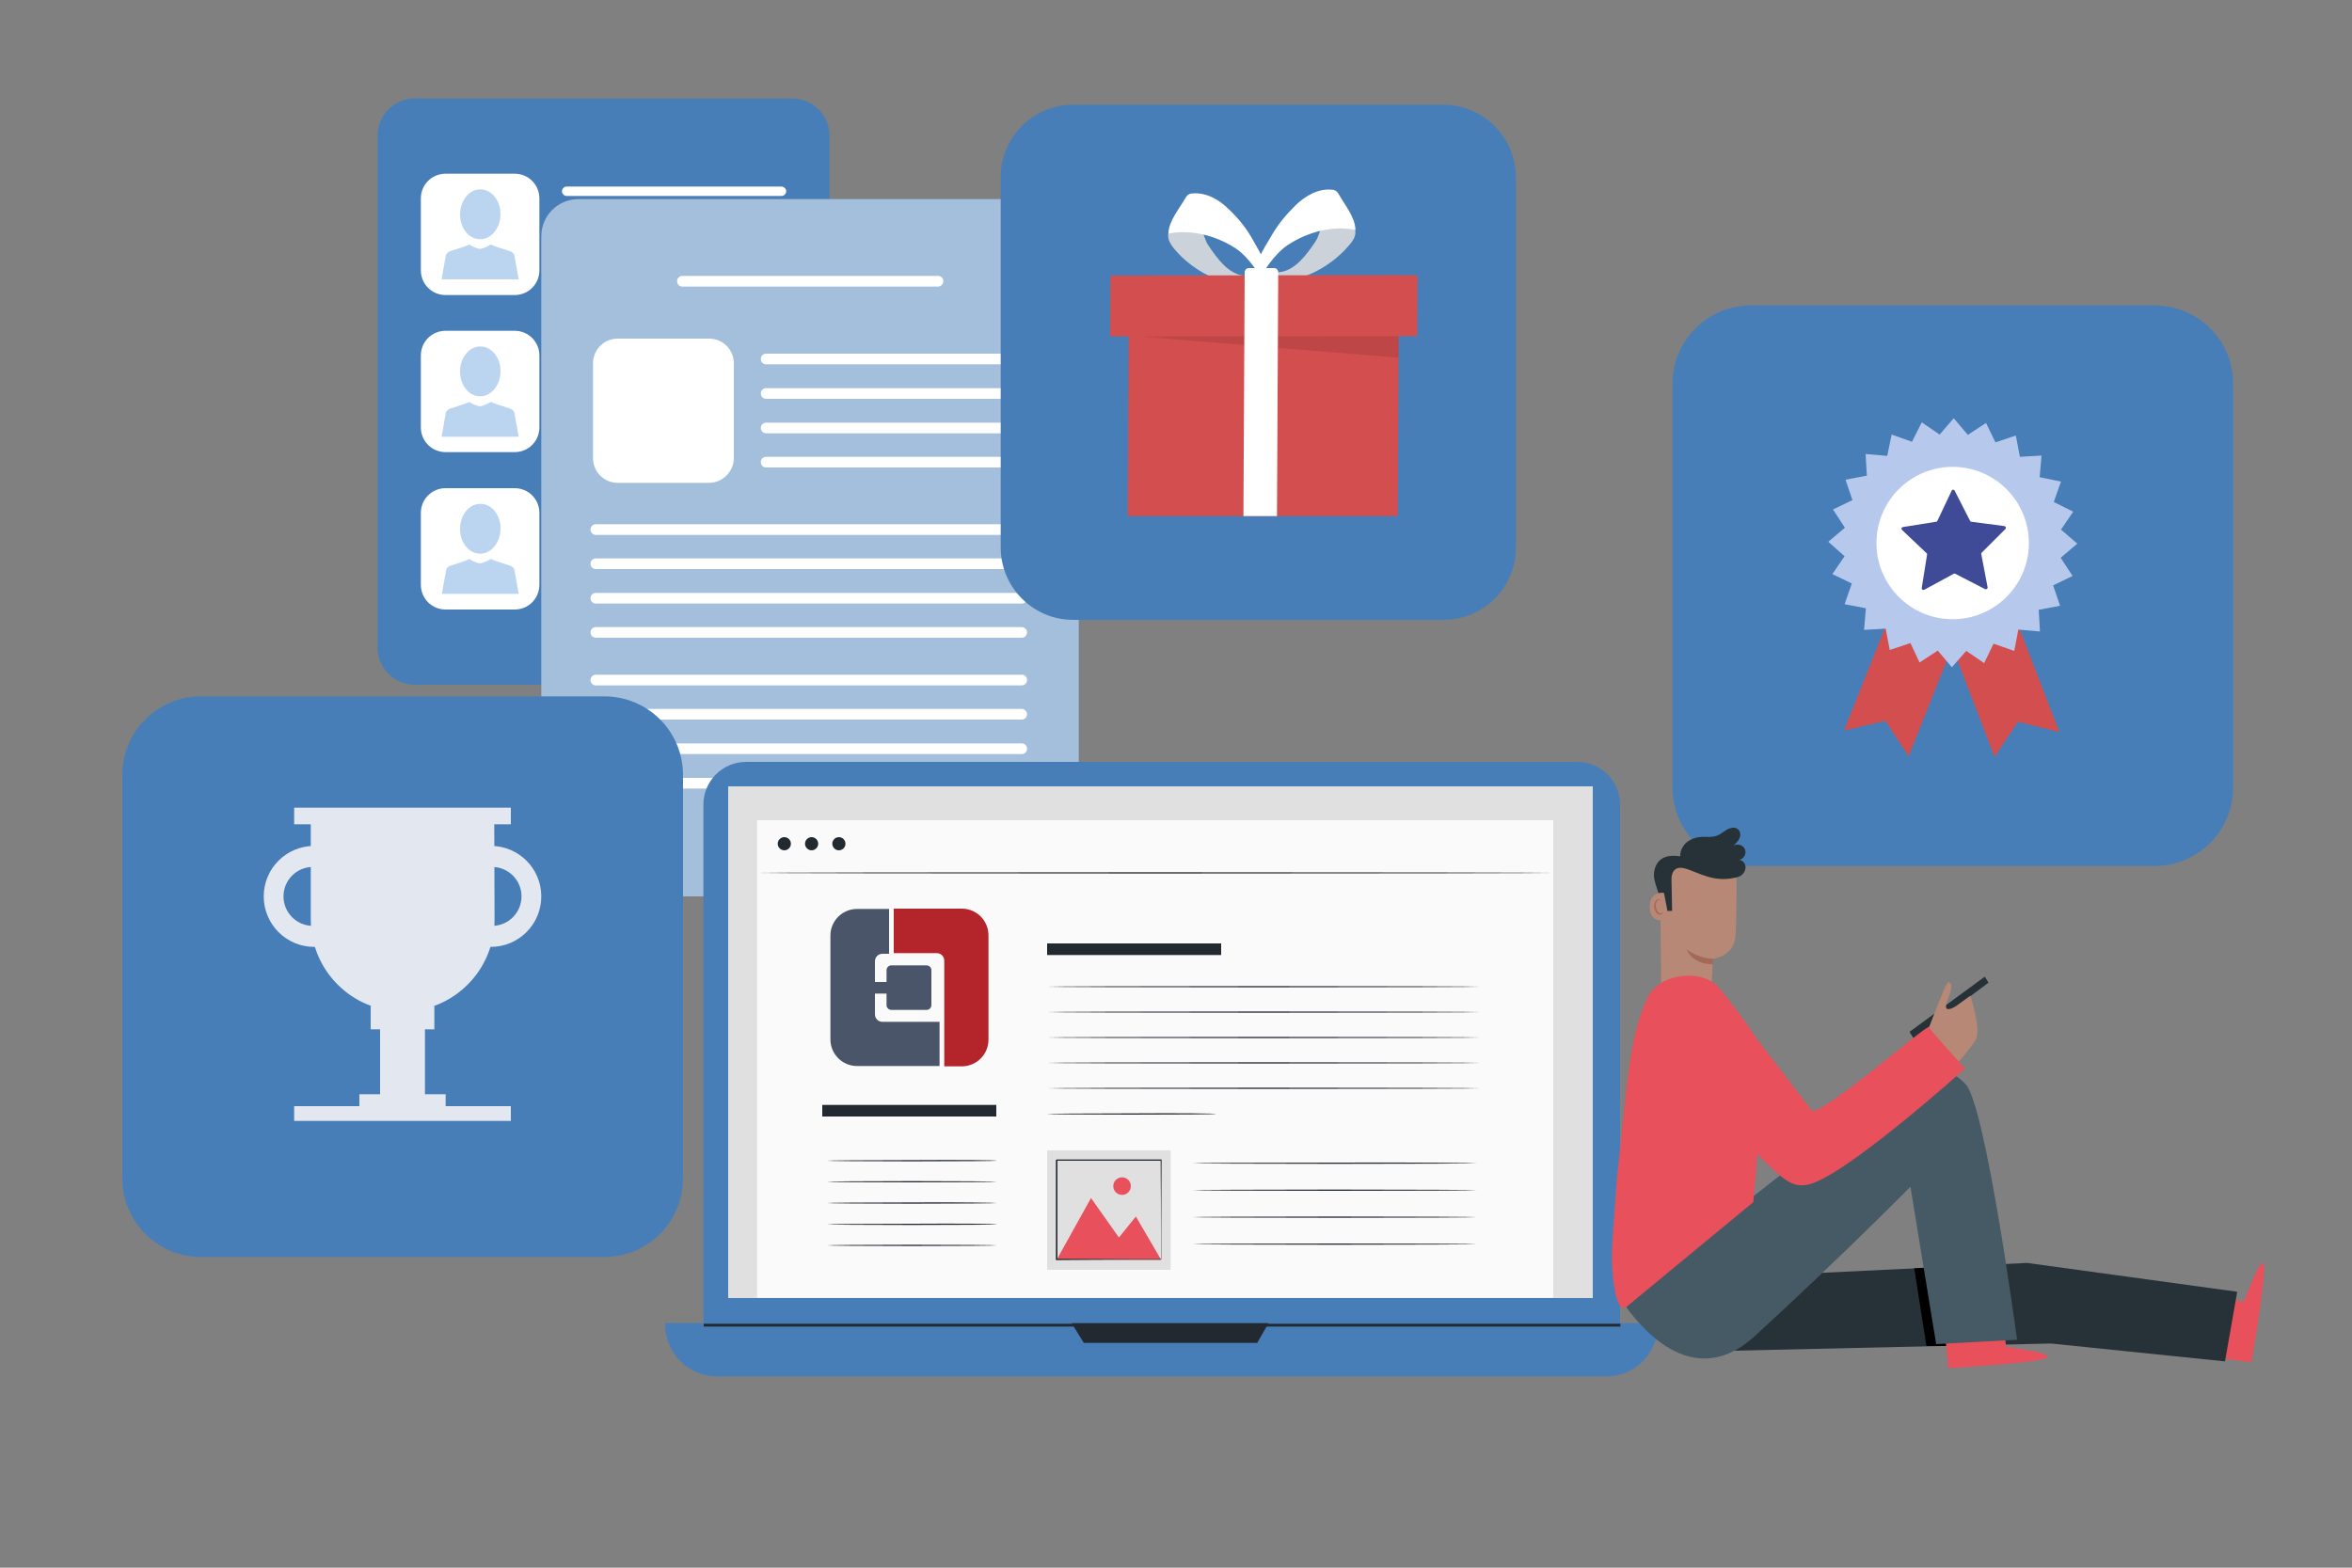 <?xml version="1.0" encoding="utf-8"?>
<!-- Generator: Adobe Illustrator 22.1.0, SVG Export Plug-In . SVG Version: 6.00 Build 0)  -->
<svg version="1.1" id="Layer_1" xmlns="http://www.w3.org/2000/svg" xmlns:xlink="http://www.w3.org/1999/xlink" x="0px" y="0px"
	 viewBox="0 0 750 500" style="enable-background:new 0 0 750 500;" xml:space="preserve">
<rect x="0" y="0" width="750" height="500" fill="#808080" stroke="none"/>
<style type="text/css">
	.st0{display:none;}
	.st1{display:inline;fill:#F0F0F0;}
	.st2{fill:#487EB7;}
	.st3{fill:#FFFFFF;}
	.st4{fill:#BBD5F0;}
	.st5{fill:#AED2EF;}
	.st6{opacity:0.5;fill:#FFFFFF;enable-background:new    ;}
	.st7{fill:#E0E0E0;}
	.st8{fill:#232930;}
	.st9{fill:#FAFAFA;}
	.st10{fill:#E8505B;}
	.st11{fill:#4A5569;}
	.st12{fill:#B4252B;}
	.st13{fill:#CCD2D9;}
	.st14{fill:#D34E4E;}
	.st15{opacity:0.1;}
	.st16{fill:#B7C8ED;}
	.st17{fill:#3F4B97;}
	.st18{fill:#E3E8F0;}
	.st19{fill:#263238;}
	.st20{fill:#B78876;}
	.st21{fill:#A36957;}
	.st22{fill:#455A64;}
</style>
<g id="Background_Complete">
</g>
<g id="Background_Simple" class="st0">
	<path class="st1" d="M177.1,111c101.4-88.4,210.1,67.6,326,65c74.6-1.7,153.2,41.6,134.9,131.9c-26.6,131.3-237.6,115.3-349,78.2
		C177.6,349,87.3,189.3,177.1,111z"/>
</g>
<g id="Plant">
</g>
<g id="Mobile">
</g>
<g id="Tablet">
</g>
<g id="Computer">
	<g>
		<g>
			<path class="st2" d="M252.7,218.4H132.3c-6.6,0-11.9-5.3-11.9-11.9V43.3c0-6.6,5.3-11.9,11.9-11.9h120.3
				c6.6,0,11.9,5.3,11.9,11.9v163.2C264.5,213.1,259.2,218.4,252.7,218.4z"/>
			<g>
				<g>
					<path class="st3" d="M164.1,94.1h-22c-4.4,0-7.9-3.5-7.9-7.9V63.3c0-4.4,3.5-7.9,7.9-7.9h22c4.4,0,7.9,3.5,7.9,7.9v22.9
						C172,90.6,168.5,94.1,164.1,94.1z"/>
					<g>
						<g>
							<path class="st4" d="M164.1,81.8c-0.1-1.3-1.5-1.7-1.5-1.7l-4.3-1.4l-1.8-0.7c-1.4,0.9-2.9,1.3-3.4,1.4
								c-0.5-0.1-2-0.4-3.4-1.4l-1.8,0.7l-4.3,1.4c0,0-1.4,0.4-1.5,1.7l-1.3,7.3H153h0.3h12.1L164.1,81.8z"/>
							<path class="st4" d="M159.6,68.5c-0.1,4.4-3.1,7.9-6.6,7.8c-3.6-0.1-6.4-3.7-6.3-8.1c0.1-4.4,3-7.9,6.6-7.8
								C156.9,60.5,159.7,64.1,159.6,68.5z"/>
						</g>
					</g>
				</g>
				<g>
					<path class="st3" d="M164.1,144.2h-22c-4.4,0-7.9-3.5-7.9-7.9v-22.9c0-4.4,3.5-7.9,7.9-7.9h22c4.4,0,7.9,3.5,7.9,7.9v22.9
						C172,140.7,168.5,144.2,164.1,144.2z"/>
					<g>
						<g>
							<path class="st4" d="M164.1,132c-0.1-1.3-1.5-1.7-1.5-1.7l-4.3-1.4l-1.8-0.7c-1.4,0.9-2.9,1.3-3.4,1.4
								c-0.5-0.1-2-0.4-3.4-1.4l-1.8,0.7l-4.3,1.4c0,0-1.4,0.4-1.5,1.7l-1.3,7.3H153h0.3h12.1L164.1,132z"/>
							<path class="st4" d="M159.6,118.6c-0.1,4.4-3.1,7.9-6.6,7.8c-3.6-0.1-6.4-3.7-6.3-8.1c0.1-4.4,3-7.9,6.6-7.8
								C156.9,110.6,159.7,114.2,159.6,118.6z"/>
						</g>
					</g>
				</g>
				<g>
					<path class="st3" d="M164.1,194.4h-22c-4.4,0-7.9-3.5-7.9-7.9v-22.9c0-4.4,3.5-7.9,7.9-7.9h22c4.4,0,7.9,3.5,7.9,7.9v22.9
						C172,190.9,168.5,194.4,164.1,194.4z"/>
					<g>
						<g>
							<path class="st4" d="M164.1,182.1c-0.1-1.3-1.5-1.7-1.5-1.7l-4.3-1.4l-1.8-0.7c-1.4,0.9-2.9,1.3-3.4,1.4
								c-0.5-0.1-2-0.4-3.4-1.4L148,179l-4.3,1.4c0,0-1.4,0.4-1.5,1.7l-1.3,7.3H153h0.3h12.1L164.1,182.1z"/>
							<path class="st4" d="M159.6,168.8c-0.1,4.4-3.1,7.9-6.6,7.8c-3.6-0.1-6.4-3.7-6.3-8.1c0.1-4.4,3-7.9,6.6-7.8
								C156.9,160.7,159.7,164.4,159.6,168.8z"/>
						</g>
					</g>
				</g>
				<g>
					<path class="st3" d="M250.7,61c0,0.8-0.7,1.5-1.5,1.5h-68.5c-0.8,0-1.5-0.7-1.5-1.5l0,0c0-0.8,0.7-1.5,1.5-1.5h68.5
						C250,59.5,250.7,60.2,250.7,61L250.7,61z"/>
					<path class="st5" d="M250.7,70.2c0,0.8-0.7,1.5-1.5,1.5h-68.5c-0.8,0-1.5-0.7-1.5-1.5l0,0c0-0.8,0.7-1.5,1.5-1.5h68.5
						C250,68.7,250.7,69.4,250.7,70.2L250.7,70.2z"/>
					<path class="st5" d="M250.7,79.4c0,0.8-0.7,1.5-1.5,1.5h-68.5c-0.8,0-1.5-0.7-1.5-1.5l0,0c0-0.8,0.7-1.5,1.5-1.5h68.5
						C250,77.9,250.7,78.6,250.7,79.4L250.7,79.4z"/>
					<path class="st5" d="M250.7,88.6c0,0.8-0.7,1.5-1.5,1.5h-68.5c-0.8,0-1.5-0.7-1.5-1.5l0,0c0-0.8,0.7-1.5,1.5-1.5h68.5
						C250,87.1,250.7,87.8,250.7,88.6L250.7,88.6z"/>
				</g>
				<g>
					<path class="st5" d="M250.7,111.1c0,0.8-0.7,1.5-1.5,1.5h-68.5c-0.8,0-1.5-0.7-1.5-1.5l0,0c0-0.8,0.7-1.5,1.5-1.5h68.5
						C250,109.6,250.7,110.3,250.7,111.1L250.7,111.1z"/>
					<path class="st5" d="M250.7,120.3c0,0.8-0.7,1.5-1.5,1.5h-68.5c-0.8,0-1.5-0.7-1.5-1.5l0,0c0-0.8,0.7-1.5,1.5-1.5h68.5
						C250,118.9,250.7,119.5,250.7,120.3L250.7,120.3z"/>
					<path class="st5" d="M250.7,129.5c0,0.8-0.7,1.5-1.5,1.5h-68.5c-0.8,0-1.5-0.7-1.5-1.5l0,0c0-0.8,0.7-1.5,1.5-1.5h68.5
						C250,128.1,250.7,128.7,250.7,129.5L250.7,129.5z"/>
					<path class="st5" d="M250.7,138.7c0,0.8-0.7,1.5-1.5,1.5h-68.5c-0.8,0-1.5-0.7-1.5-1.5l0,0c0-0.8,0.7-1.5,1.5-1.5h68.5
						C250,137.3,250.7,137.9,250.7,138.7L250.7,138.7z"/>
				</g>
				<g>
					<path class="st5" d="M250.7,161.2c0,0.8-0.7,1.5-1.5,1.5h-68.5c-0.8,0-1.5-0.7-1.5-1.5l0,0c0-0.8,0.7-1.5,1.5-1.5h68.5
						C250,159.8,250.7,160.4,250.7,161.2L250.7,161.2z"/>
					<path class="st5" d="M250.7,170.5c0,0.8-0.7,1.5-1.5,1.5h-68.5c-0.8,0-1.5-0.7-1.5-1.5l0,0c0-0.8,0.7-1.5,1.5-1.5h68.5
						C250,169,250.7,169.7,250.7,170.5L250.7,170.5z"/>
					<path class="st5" d="M250.7,179.7c0,0.8-0.7,1.5-1.5,1.5h-68.5c-0.8,0-1.5-0.7-1.5-1.5l0,0c0-0.8,0.7-1.5,1.5-1.5h68.5
						C250,178.2,250.7,178.9,250.7,179.7L250.7,179.7z"/>
					<path class="st5" d="M250.7,188.9c0,0.8-0.7,1.5-1.5,1.5h-68.5c-0.8,0-1.5-0.7-1.5-1.5l0,0c0-0.8,0.7-1.5,1.5-1.5h68.5
						C250,187.4,250.7,188.1,250.7,188.9L250.7,188.9z"/>
				</g>
			</g>
		</g>
		<g>
			<path class="st2" d="M332.1,285.9H184.5c-6.6,0-11.9-5.3-11.9-11.9V75.4c0-6.6,5.3-11.9,11.9-11.9h147.6
				c6.6,0,11.9,5.3,11.9,11.9V274C344,280.6,338.7,285.9,332.1,285.9z"/>
			<g>
				<g>
					<path class="st3" d="M226.1,154H197c-4.4,0-7.9-3.5-7.9-7.9v-30.2c0-4.4,3.5-7.9,7.9-7.9h29.1c4.4,0,7.9,3.5,7.9,7.9v30.2
						C234,150.4,230.4,154,226.1,154z"/>
				</g>
				<g>
					<path class="st3" d="M327.5,114.5c0,1-0.8,1.7-1.7,1.7h-81.5c-1,0-1.7-0.8-1.7-1.7l0,0c0-1,0.8-1.7,1.7-1.7h81.5
						C326.7,112.8,327.5,113.6,327.5,114.5L327.5,114.5z"/>
					<path class="st3" d="M327.5,125.5c0,1-0.8,1.7-1.7,1.7h-81.5c-1,0-1.7-0.8-1.7-1.7l0,0c0-1,0.8-1.7,1.7-1.7h81.5
						C326.7,123.8,327.5,124.5,327.5,125.5L327.5,125.5z"/>
					<path class="st3" d="M327.5,136.5c0,1-0.8,1.7-1.7,1.7h-81.5c-1,0-1.7-0.8-1.7-1.7l0,0c0-1,0.8-1.7,1.7-1.7h81.5
						C326.7,134.7,327.5,135.5,327.5,136.5L327.5,136.5z"/>
					<path class="st3" d="M327.5,147.4c0,1-0.8,1.7-1.7,1.7h-81.5c-1,0-1.7-0.8-1.7-1.7l0,0c0-1,0.8-1.7,1.7-1.7h81.5
						C326.7,145.7,327.5,146.4,327.5,147.4L327.5,147.4z"/>
				</g>
				<g>
					<path class="st3" d="M327.5,168.9c0,1-0.8,1.7-1.7,1.7H190c-1,0-1.7-0.8-1.7-1.7l0,0c0-1,0.8-1.7,1.7-1.7h135.8
						C326.7,167.1,327.5,167.9,327.5,168.9L327.5,168.9z"/>
					<path class="st3" d="M327.5,179.8c0,1-0.8,1.7-1.7,1.7H190c-1,0-1.7-0.8-1.7-1.7l0,0c0-1,0.8-1.7,1.7-1.7h135.8
						C326.7,178.1,327.5,178.9,327.5,179.8L327.5,179.8z"/>
					<path class="st3" d="M327.5,190.8c0,1-0.8,1.7-1.7,1.7H190c-1,0-1.7-0.8-1.7-1.7l0,0c0-1,0.8-1.7,1.7-1.7h135.8
						C326.7,189,327.5,189.8,327.5,190.8L327.5,190.8z"/>
					<path class="st3" d="M327.5,201.7c0,1-0.8,1.7-1.7,1.7H190c-1,0-1.7-0.8-1.7-1.7l0,0c0-1,0.8-1.7,1.7-1.7h135.8
						C326.7,200,327.5,200.8,327.5,201.7L327.5,201.7z"/>
				</g>
				<g>
					<path class="st3" d="M327.5,216.9c0,1-0.8,1.7-1.7,1.7H190c-1,0-1.7-0.8-1.7-1.7l0,0c0-1,0.8-1.7,1.7-1.7h135.8
						C326.7,215.1,327.5,215.9,327.5,216.9L327.5,216.9z"/>
					<path class="st3" d="M327.5,227.8c0,1-0.8,1.7-1.7,1.7H190c-1,0-1.7-0.8-1.7-1.7l0,0c0-1,0.8-1.7,1.7-1.7h135.8
						C326.7,226.1,327.5,226.9,327.5,227.8L327.5,227.8z"/>
					<path class="st3" d="M327.5,238.8c0,1-0.8,1.7-1.7,1.7H190c-1,0-1.7-0.8-1.7-1.7l0,0c0-1,0.8-1.7,1.7-1.7h135.8
						C326.7,237.1,327.5,237.8,327.5,238.8L327.5,238.8z"/>
					<path class="st3" d="M327.5,249.8c0,1-0.8,1.7-1.7,1.7H190c-1,0-1.7-0.8-1.7-1.7l0,0c0-1,0.8-1.7,1.7-1.7h135.8
						C326.7,248,327.5,248.8,327.5,249.8L327.5,249.8z"/>
				</g>
			</g>
			<path class="st3" d="M300.8,89.7c0,1-0.8,1.7-1.7,1.7h-81.5c-1,0-1.7-0.8-1.7-1.7l0,0c0-1,0.8-1.7,1.7-1.7H299
				C300,87.9,300.8,88.7,300.8,89.7L300.8,89.7z"/>
		</g>
		<path class="st6" d="M332.1,285.9H184.5c-6.6,0-11.9-5.3-11.9-11.9V75.4c0-6.6,5.3-11.9,11.9-11.9h147.6c6.6,0,11.9,5.3,11.9,11.9
			V274C344,280.6,338.7,285.9,332.1,285.9z"/>
	</g>
	<path class="st2" d="M192.7,222.1H64.1c-13.9,0-25.1,11.2-25.1,25.1v128.6c0,13.9,11.2,25.1,25.1,25.1h128.6
		c13.9,0,25.1-11.2,25.1-25.1V247.2C217.8,233.3,206.6,222.1,192.7,222.1z"/>
	<g>
		<g>
			<g>
				<g>
					<path class="st2" d="M503,436.3H237.9c-7.5,0-13.6-6.1-13.6-13.6V256.6c0-7.5,6.1-13.6,13.6-13.6H503c7.5,0,13.6,6.1,13.6,13.6
						v166.1C516.6,430.3,510.5,436.3,503,436.3z"/>
				</g>
				<g>
					<path class="st2" d="M512.2,439H228.7c-9.2,0-16.6-7.4-16.6-16.6V422h316.6v0.3C528.8,431.5,521.3,439,512.2,439z"/>
				</g>
				<g>
					<rect x="232.2" y="250.8" class="st7" width="275.7" height="163.2"/>
				</g>
				<g>
					<polygon class="st8" points="341.7,422 345.6,428.3 400.9,428.3 404.5,422 					"/>
				</g>
			</g>
			<g>
				<rect x="241.4" y="261.6" class="st9" width="253.9" height="152.3"/>
			</g>
			<g>
				<path class="st8" d="M252.2,269.1c0,1.2-1,2.1-2.1,2.1c-1.2,0-2.1-1-2.1-2.1c0-1.2,1-2.1,2.1-2.1
					C251.3,267,252.2,268,252.2,269.1z"/>
			</g>
			<g>
				<path class="st8" d="M260.9,269.1c0,1.2-1,2.1-2.1,2.1c-1.2,0-2.1-1-2.1-2.1c0-1.2,1-2.1,2.1-2.1C260,267,260.9,268,260.9,269.1
					z"/>
			</g>
			<g>
				<path class="st8" d="M269.6,269.1c0,1.2-1,2.1-2.1,2.1c-1.2,0-2.1-1-2.1-2.1c0-1.2,1-2.1,2.1-2.1
					C268.7,267,269.6,268,269.6,269.1z"/>
			</g>
			<g>
				<g>
					<path class="st8" d="M495.3,278.4c0,0.1-56.8,0.2-126.9,0.2s-126.9-0.1-126.9-0.2s56.8-0.2,126.9-0.2
						C438.4,278.2,495.3,278.3,495.3,278.4z"/>
				</g>
			</g>
			<g>
				<rect x="224.4" y="422.2" class="st8" width="292.3" height="0.9"/>
			</g>
		</g>
		<g>
			<g>
				<rect x="262.2" y="352.4" class="st8" width="55.5" height="3.7"/>
			</g>
			<g>
				<rect x="333.9" y="300.9" class="st8" width="55.5" height="3.7"/>
			</g>
			<g>
				<g>
					<path class="st8" d="M472.1,314.7c0,0.1-30.9,0.2-69.1,0.2c-38.1,0-69.1-0.1-69.1-0.2s30.9-0.2,69.1-0.2
						C441.1,314.5,472.1,314.6,472.1,314.7z"/>
				</g>
			</g>
			<g>
				<g>
					<path class="st8" d="M472.1,322.8c0,0.1-30.9,0.2-69.1,0.2c-38.1,0-69.1-0.1-69.1-0.2s30.9-0.2,69.1-0.2
						C441.1,322.6,472.1,322.7,472.1,322.8z"/>
				</g>
			</g>
			<g>
				<g>
					<path class="st8" d="M472.1,330.9c0,0.1-30.9,0.2-69.1,0.2c-38.1,0-69.1-0.1-69.1-0.2s30.9-0.2,69.1-0.2
						C441.1,330.7,472.1,330.8,472.1,330.9z"/>
				</g>
			</g>
			<g>
				<g>
					<path class="st8" d="M472.1,339c0,0.1-30.9,0.2-69.1,0.2c-38.1,0-69.1-0.1-69.1-0.2s30.9-0.2,69.1-0.2
						C441.1,338.8,472.1,338.9,472.1,339z"/>
				</g>
			</g>
			<g>
				<g>
					<path class="st8" d="M472.1,347.1c0,0.1-30.9,0.2-69.1,0.2c-38.1,0-69.1-0.1-69.1-0.2s30.9-0.2,69.1-0.2
						C441.1,346.9,472.1,347,472.1,347.1z"/>
				</g>
			</g>
			<g>
				<g>
					<path class="st8" d="M387.8,355.3c0,0.1-12.1,0.2-27,0.2s-27-0.1-27-0.2s12.1-0.2,27-0.2C375.8,355,387.8,355.1,387.8,355.3z"
						/>
				</g>
			</g>
			<g>
				<g>
					<path class="st8" d="M471,371c0,0.1-20.3,0.2-45.4,0.2s-45.4-0.1-45.4-0.2s20.3-0.2,45.4-0.2C450.7,370.7,471,370.9,471,371z"
						/>
				</g>
			</g>
			<g>
				<g>
					<path class="st8" d="M471,379.6c0,0.1-20.3,0.2-45.4,0.2s-45.4-0.1-45.4-0.2s20.3-0.2,45.4-0.2S471,379.5,471,379.6z"/>
				</g>
			</g>
			<g>
				<g>
					<path class="st8" d="M471,388.2c0,0.1-20.3,0.2-45.4,0.2s-45.4-0.1-45.4-0.2s20.3-0.2,45.4-0.2S471,388.1,471,388.2z"/>
				</g>
			</g>
			<g>
				<g>
					<path class="st8" d="M471,396.8c0,0.1-20.3,0.2-45.4,0.2s-45.4-0.1-45.4-0.2s20.3-0.2,45.4-0.2
						C450.7,396.6,471,396.7,471,396.8z"/>
				</g>
			</g>
			<g>
				<g>
					<path class="st8" d="M317.9,370.2c0,0.1-12.1,0.2-27.1,0.2c-14.9,0-27.1-0.1-27.1-0.2s12.1-0.2,27.1-0.2
						C305.8,369.9,317.9,370,317.9,370.2z"/>
				</g>
			</g>
			<g>
				<g>
					<path class="st8" d="M317.9,376.9c0,0.1-12.1,0.2-27.1,0.2c-14.9,0-27.1-0.1-27.1-0.2s12.1-0.2,27.1-0.2
						C305.8,376.7,317.9,376.8,317.9,376.9z"/>
				</g>
			</g>
			<g>
				<g>
					<path class="st8" d="M317.9,383.7c0,0.1-12.1,0.2-27.1,0.2c-14.9,0-27.1-0.1-27.1-0.2s12.1-0.2,27.1-0.2
						C305.8,383.4,317.9,383.6,317.9,383.7z"/>
				</g>
			</g>
			<g>
				<g>
					<path class="st8" d="M317.9,390.5c0,0.1-12.1,0.2-27.1,0.2c-14.9,0-27.1-0.1-27.1-0.2s12.1-0.2,27.1-0.2
						C305.8,390.2,317.9,390.3,317.9,390.5z"/>
				</g>
			</g>
			<g>
				<g>
					<path class="st8" d="M317.9,397.2c0,0.1-12.1,0.2-27.1,0.2c-14.9,0-27.1-0.1-27.1-0.2s12.1-0.2,27.1-0.2
						S317.9,397.1,317.9,397.2z"/>
				</g>
			</g>
			<g>
				<g>
					<g>
						<g>
							<rect x="333.9" y="366.9" class="st7" width="39.4" height="38.1"/>
						</g>
					</g>
				</g>
				<g>
					<g>
						<g>
							<polygon class="st10" points="337,401.7 347.9,382.1 356.8,394.7 362.2,388 370.2,401.7 							"/>
						</g>
					</g>
				</g>
				<g>
					<g>
						<g>
							<path class="st10" d="M360.6,378.3c0,1.6-1.3,2.8-2.8,2.8c-1.6,0-2.8-1.3-2.8-2.8c0-1.6,1.3-2.8,2.8-2.8
								C359.3,375.5,360.6,376.7,360.6,378.3z"/>
						</g>
					</g>
				</g>
				<g>
					<g>
						<g>
							<g>
								<path class="st8" d="M370.2,401.8c0,0,0-0.1,0-0.2s0-0.3,0-0.4c0-0.4,0-1,0-1.7c0-1.5,0-3.7,0-6.5c0-5.6,0-13.5-0.1-23
									l0.2,0.2c-9.6,0-21.1,0-33.3,0c0,0,0.4-0.4,0.2-0.2l0,0l0,0l0,0v0.1v0.1v0.3v0.5v1.1c0,0.7,0,1.4,0,2.2c0,1.4,0,2.8,0,4.2
									c0,2.8,0,5.5,0,8.2c0,5.3,0,10.4,0,15l-0.2-0.2c9.9,0,18.2,0.1,24.1,0.1c2.9,0,5.2,0,6.8,0c0.8,0,1.4,0,1.8,0
									c0.2,0,0.3,0,0.5,0C370.2,401.8,370.2,401.8,370.2,401.8s0,0-0.1,0s-0.3,0-0.4,0c-0.4,0-1,0-1.8,0c-1.6,0-3.9,0-6.8,0
									c-5.9,0-14.2,0-24.2,0.1h-0.2v-0.2c0-4.6,0-9.7,0-15c0-2.7,0-5.4,0-8.2c0-1.4,0-2.8,0-4.2c0-0.7,0-1.4,0-2.2V371v-0.5v-0.3
									v-0.1V370l0,0l0,0l0,0c-0.2,0.2,0.2-0.2,0.2-0.2c12.2,0,23.6,0,33.3,0h0.2v0.2c0,9.6-0.1,17.5-0.1,23.1c0,2.8,0,4.9,0,6.4
									c0,0.7,0,1.3,0,1.7c0,0.2,0,0.3,0,0.4C370.3,401.8,370.2,401.8,370.2,401.8z"/>
							</g>
						</g>
					</g>
				</g>
			</g>
			<g>
				<path class="st11" d="M298.7,325.9L298.7,325.9h-17.3c-1.3,0-2.4-1-2.4-2.4v-6.6h3.7v3.7c0,0.9,0.8,1.5,1.5,1.5h11.3
					c0.9,0,1.5-0.8,1.5-1.5v-11.2c0-0.9-0.8-1.5-1.5-1.5h-11.3c-0.9,0-1.5,0.8-1.5,1.5v3.8H279v-6.6c0-1.3,1-2.4,2.4-2.4h2.1v-14.3
					h-10.2c-4.7,0-8.5,3.8-8.5,8.5v33.1c0,4.7,3.8,8.5,8.5,8.5h26.3v-14.1H298.7z"/>
				<path class="st12" d="M306.7,289.8H285V304h13.7c1.3,0,2.4,1,2.4,2.4v33.7h5.6c4.7,0,8.5-3.8,8.5-8.5v-33.3
					C315.2,293.6,311.4,289.8,306.7,289.8z"/>
			</g>
		</g>
	</g>
	<path class="st2" d="M687,97.4H558.4c-13.9,0-25.1,11.2-25.1,25.1v128.6c0,13.9,11.2,25.1,25.1,25.1H687
		c13.9,0,25.1-11.2,25.1-25.1V122.5C712.2,108.6,700.9,97.4,687,97.4z"/>
	<path class="st2" d="M460.2,33.4h-118c-12.7,0-23.1,10.3-23.1,23.1v118.1c0,12.7,10.3,23.1,23.1,23.1h118.1
		c12.7,0,23.1-10.3,23.1-23.1V56.5C483.3,43.7,473,33.4,460.2,33.4z"/>
	<g>
		<g>
			<g>
				<g>
					<g>
						<path class="st13" d="M432.2,74.1c0,1.5-0.9,2.9-1.9,4c-6.2,7.6-19.8,15.1-27.8,8.8c1-0.1,3.5,0.2,5.6-0.1
							c4.9-0.6,8.5-5.5,11.4-9.8c1.8-2.7,2.9-10.7,6.1-11.5C428.7,64.7,432.3,71,432.2,74.1z"/>
					</g>
				</g>
				<g>
					<g>
						<path class="st3" d="M404.9,76.1c2.6-4.6,5-7.4,8.2-10.6c3.2-3.1,7.3-5.4,11.5-5c0.5,0,1,0.1,1.4,0.4c0.5,0.3,0.8,0.9,1.1,1.4
							c1.7,3,5.1,7.1,5.1,11c-7.2-1.4-15.1,0.6-21.5,4.8c-4.7,3.1-8,9.3-8.4,9.2C397.9,86.9,403.7,78.2,404.9,76.1z"/>
					</g>
				</g>
			</g>
			<g>
				<g>
					<g>
						<path class="st13" d="M372.5,75.2c0,1.5,0.9,2.9,1.8,4c6.1,7.6,19.6,15.1,27.8,8.8c-1-0.1-3.6,0.2-5.6-0.1
							c-4.9-0.6-8.4-5.5-11.3-9.8c-1.8-2.7-2.8-10.7-6-11.5C376.2,65.8,372.5,72.1,372.5,75.2z"/>
					</g>
				</g>
				<g>
					<g>
						<path class="st3" d="M399.9,77.2c-2.5-4.6-4.9-7.4-8.1-10.5c-3.1-3.1-7.3-5.4-11.5-5c-0.5,0-1,0.1-1.4,0.4
							c-0.5,0.3-0.8,0.9-1.1,1.4c-1.7,3-5.2,7.1-5.2,11c7.2-1.4,15.1,0.6,21.4,4.7c4.7,3.1,7.9,9.3,8.3,9.2
							C406.7,88,401,79.3,399.9,77.2z"/>
					</g>
				</g>
			</g>
		</g>
		<g>
			<g>
				<g>
					<polygon class="st14" points="445.7,164.6 359.6,164.6 360,87.9 446.1,87.8 					"/>
				</g>
			</g>
			<g>
				<g>
					<polygon class="st14" points="451.9,107.2 354,107.3 354.1,87.9 452,87.8 					"/>
				</g>
			</g>
		</g>
		<g class="st15">
			<g>
				<g>
					<polygon points="363.5,107.3 446,107.2 446,114.1 					"/>
				</g>
			</g>
		</g>
		<g>
			<g>
				<path class="st3" d="M407.2,164.6h-10.7l0.4-77.7c0-0.8,0.6-1.4,1.3-1.4h8.1c0.7,0,1.3,0.6,1.3,1.4L407.2,164.6z"/>
			</g>
		</g>
	</g>
	<g>
		<g>
			<g>
				<g>
					<g>
						<polygon class="st14" points="608.6,241.2 623.7,203.4 613.4,199.3 603.1,195.2 588,233 601.2,229.9 						"/>
					</g>
				</g>
			</g>
			<g>
				<g>
					<g>
						<polygon class="st14" points="636,241.4 621.4,203.4 631.7,199.4 642,195.4 656.7,233.5 643.5,230.2 						"/>
					</g>
				</g>
			</g>
			<g>
				<g>
					<g>
						<g>
							<g>
								<polygon class="st16" points="657.1,177.9 662.4,173.4 657.2,168.9 661.1,163.2 654.9,160.1 657.2,153.6 650.4,152.2 
									651,145.3 644.1,145.7 642.8,138.9 636.3,141.1 633.3,134.9 627.5,138.7 623,133.4 618.5,138.6 612.8,134.7 609.7,140.9 
									603.2,138.6 601.8,145.4 594.9,144.8 595.3,151.7 588.5,153 590.7,159.5 584.5,162.5 588.3,168.3 583,172.8 588.2,177.4 
									584.3,183.1 590.5,186.1 588.2,192.7 595,194 594.4,200.9 601.3,200.5 602.6,207.3 609.2,205.1 612.1,211.3 617.9,207.5 
									622.4,212.8 627,207.6 632.7,211.5 635.7,205.3 642.3,207.6 643.6,200.8 650.5,201.4 650.1,194.5 656.9,193.2 654.7,186.7 
									660.9,183.7 								"/>
							</g>
						</g>
					</g>
				</g>
				<g>
					<g>
						<g>
							
								<ellipse transform="matrix(6.142931e-02 -0.998 0.998 6.142931e-02 411.656 784.019)" class="st3" cx="622.7" cy="173.1" rx="24.3" ry="24.3"/>
						</g>
					</g>
				</g>
			</g>
		</g>
		<g>
			<g>
				<g>
					<g>
						<g>
							<g>
								<path class="st17" d="M623.3,156.5l4.9,9.6c0.1,0.2,0.2,0.3,0.4,0.3l10.6,1.4c0.4,0.1,0.6,0.6,0.3,0.9l-7.6,7.6
									c-0.1,0.1-0.2,0.3-0.1,0.5l2,10.5c0.1,0.4-0.4,0.8-0.8,0.6l-9.5-4.9c-0.2-0.1-0.3-0.1-0.5,0l-9.4,5.1
									c-0.4,0.2-0.9-0.1-0.8-0.6l1.7-10.6c0-0.2,0-0.4-0.2-0.5l-7.8-7.4c-0.3-0.3-0.2-0.8,0.3-0.9l10.6-1.7c0.2,0,0.3-0.1,0.4-0.3
									l4.6-9.7C622.5,156.1,623.1,156.1,623.3,156.5z"/>
							</g>
						</g>
					</g>
					<g>
						<g>
							<path class="st13" d="M612.7,189.4L612.7,189.4L612.7,189.4z"/>
						</g>
					</g>
				</g>
			</g>
		</g>
	</g>
	<g>
		<rect x="93.8" y="257.6" class="st18" width="69.1" height="5.3"/>
		<path class="st18" d="M157.6,260.2H99.1v33.1c0,16.2,13.1,29.3,29.3,29.3l0,0c16.2,0,29.3-13.1,29.3-29.3L157.6,260.2L157.6,260.2
			z"/>
		<rect x="121.2" y="312.3" class="st18" width="14.3" height="40.4"/>
		<rect x="118.2" y="320.8" class="st18" width="20.3" height="7.5"/>
		<rect x="114.6" y="349" class="st18" width="27.5" height="4.7"/>
		<rect x="93.8" y="352.8" class="st18" width="69.1" height="4.7"/>
		<path class="st18" d="M151.7,269.8v6.7h5.2c5.2,0,9.4,4.2,9.4,9.4l0,0c0,5.2-4.2,9.4-9.4,9.4h-5.2v6.7h4.8
			c8.9,0,16.1-7.2,16.1-16.1l0,0c0-8.9-7.2-16.1-16.1-16.1H151.7z"/>
		<path class="st18" d="M105,269.8v6.7h-5.2c-5.2,0-9.4,4.2-9.4,9.4l0,0c0,5.2,4.2,9.4,9.4,9.4h5.2v6.7h-4.8
			c-8.9,0-16.1-7.2-16.1-16.1l0,0c0-8.9,7.2-16.1,16.1-16.1H105z"/>
	</g>
</g>
<g id="Character">
	<g>
		<g>
			<g>
				<g>
					<path class="st10" d="M715.6,415.1l-10-1.2l-2.3,18.7l14.6,1.9l0.2-1.2c0.9-5.1,4.4-26.2,3.8-29.8
						C721.1,399.6,715.6,415.1,715.6,415.1z"/>
				</g>
			</g>
		</g>
		<g>
			<polygon class="st19" points="709.5,434.2 654,428.5 539.1,431.1 569.6,406.5 646.4,402.8 713.4,412 			"/>
		</g>
		<g>
			<polygon points="610.4,404.5 614.3,429.3 621.9,429.3 616.2,404.2 			"/>
		</g>
		<g>
			<g>
				<g>
					<path class="st10" d="M639.7,429.6l-1.1-10l-18.8,2l1.5,14.7h1.2c5.2-0.3,26.5-1.7,29.8-3.1C656,431.5,639.7,429.6,639.7,429.6
						z"/>
				</g>
			</g>
		</g>
		<g>
			<g>
				<g>
					<path class="st20" d="M529.7,315.2l16-0.3c0.2-1.9,0.5-9.1,0.5-9.1s6.7-0.6,7.2-7.3c0.5-6.6,0.3-21.9,0.3-21.9l0,0
						c-7.5-3.8-16.4-3.2-23.3,1.5l-1,0.7L529.7,315.2z"/>
				</g>
				<g>
					<path class="st21" d="M546.3,305.8c0,0-4.2,0.1-8.5-3c0,0,1.8,4.9,8.4,4.7L546.3,305.8z"/>
				</g>
			</g>
		</g>
		<g>
			<path class="st19" d="M554.2,274.3c1.5,0,2.8-1.7,2.3-3.2c-0.4-1.5-2.4-2.2-3.7-1.4c0.7-0.7,1.5-1.4,1.9-2.4
				c0.4-0.9,0.3-2.2-0.5-2.8c-0.8-0.7-1.9-0.6-2.9-0.2c-1.4,0.6-2.5,1.8-4,2.3s-3.1,0.3-4.6,0.3c-1.7,0.1-3.4,0.6-4.8,1.7
				c-1.3,1.1-2.2,2.8-2.1,4.5c-2.2-0.3-4.6-0.3-6.3,1.1c-1.4,1.1-2.1,3.1-2.1,4.9s0.8,3.6,1.3,5.3l0,0c0.3,1,0.7,1.4,0.7,1.4
				l0.8,4.8l3-0.1l-0.2-9.9c0,0-0.3-4.2,3.3-3.8c3.6,0.4,8.5,4.4,15.5,3.4c1.1-0.2,2.3-0.3,3.3-0.9c0.9-0.6,1.6-1.8,1.5-2.9
				C556.5,275.1,555.4,274.1,554.2,274.3z"/>
		</g>
		<g>
			<g>
				<path class="st20" d="M530.6,284.8c-0.1-0.1-4.9-0.7-4.5,5c0.5,5.6,6,3.3,6,3.2C532.2,292.7,530.6,284.8,530.6,284.8z"/>
			</g>
			<g>
				<g>
					<path class="st21" d="M530.3,291c0,0-0.1,0.1-0.3,0.2s-0.4,0.2-0.7,0.1c-0.6-0.2-1.2-1.1-1.3-2.1c-0.1-0.5,0-1,0.2-1.4
						c0.1-0.4,0.4-0.7,0.7-0.8c0.3-0.1,0.5,0.1,0.6,0.2c0.1,0.2,0.1,0.3,0.1,0.3s0.1-0.1,0-0.3c0-0.1-0.1-0.2-0.3-0.3
						c-0.1-0.1-0.3-0.1-0.6-0.1c-0.4,0.1-0.8,0.5-1,1s-0.3,1-0.2,1.6c0.1,1.1,0.8,2.2,1.6,2.3c0.4,0.1,0.7-0.1,0.9-0.2
						C530.3,291.2,530.3,291.1,530.3,291z"/>
				</g>
			</g>
		</g>
		<g>
			<path class="st22" d="M516.7,414.2c3,4.5,21.2,31.8,42.9,11.9c27.7-25.4,49.6-47.6,49.6-47.6l8.2,50.2l25.8-1.4
				c0,0-10-74.7-16.4-81.5c-7.1-7.6-13.6-6.9-69.3,37L516.7,414.2z"/>
		</g>
		<g>
			<g>
				<polygon class="st19" points="608.9,329.1 632.9,311.5 634.1,313.4 610.2,331.2 				"/>
			</g>
			<g>
				<path class="st20" d="M614.8,328.5c0,0,3.2-8.4,4-10.2c0.7-1.8,2-4.9,2.4-5c0.5-0.1,2.1,0.2-0.1,5.5c-2.2,5.3,2.6,2.1,2.6,2.1
					l4.6-3.3c0,0,3.7,10.9,1.6,14.2c-2.3,3.6-5.5,7-5.5,7L614.8,328.5z"/>
			</g>
			<g>
				<path class="st10" d="M615.1,327.6c-0.5-1.1-31.1,25.9-37.2,26.8l-17.8-23.2c0,0-3.7-5.9-11.7-15.9c-5.1-6.5-19.3-5.1-23,2.8
					c-6.3,13.4-6.4,28.4-9.8,57.5l-1.4,19.6c-0.3,4.2-0.3,8.4,0.2,12.6c0.5,4.9,1.6,10,3.9,9.3l40.8-33.7l1.3-15.3
					c8.6,8.7,11.2,10.5,15.7,9.8c11.2-1.7,50.5-37.1,50.5-37.1S615.6,328.7,615.1,327.6z"/>
			</g>
		</g>
	</g>
</g>
</svg>
